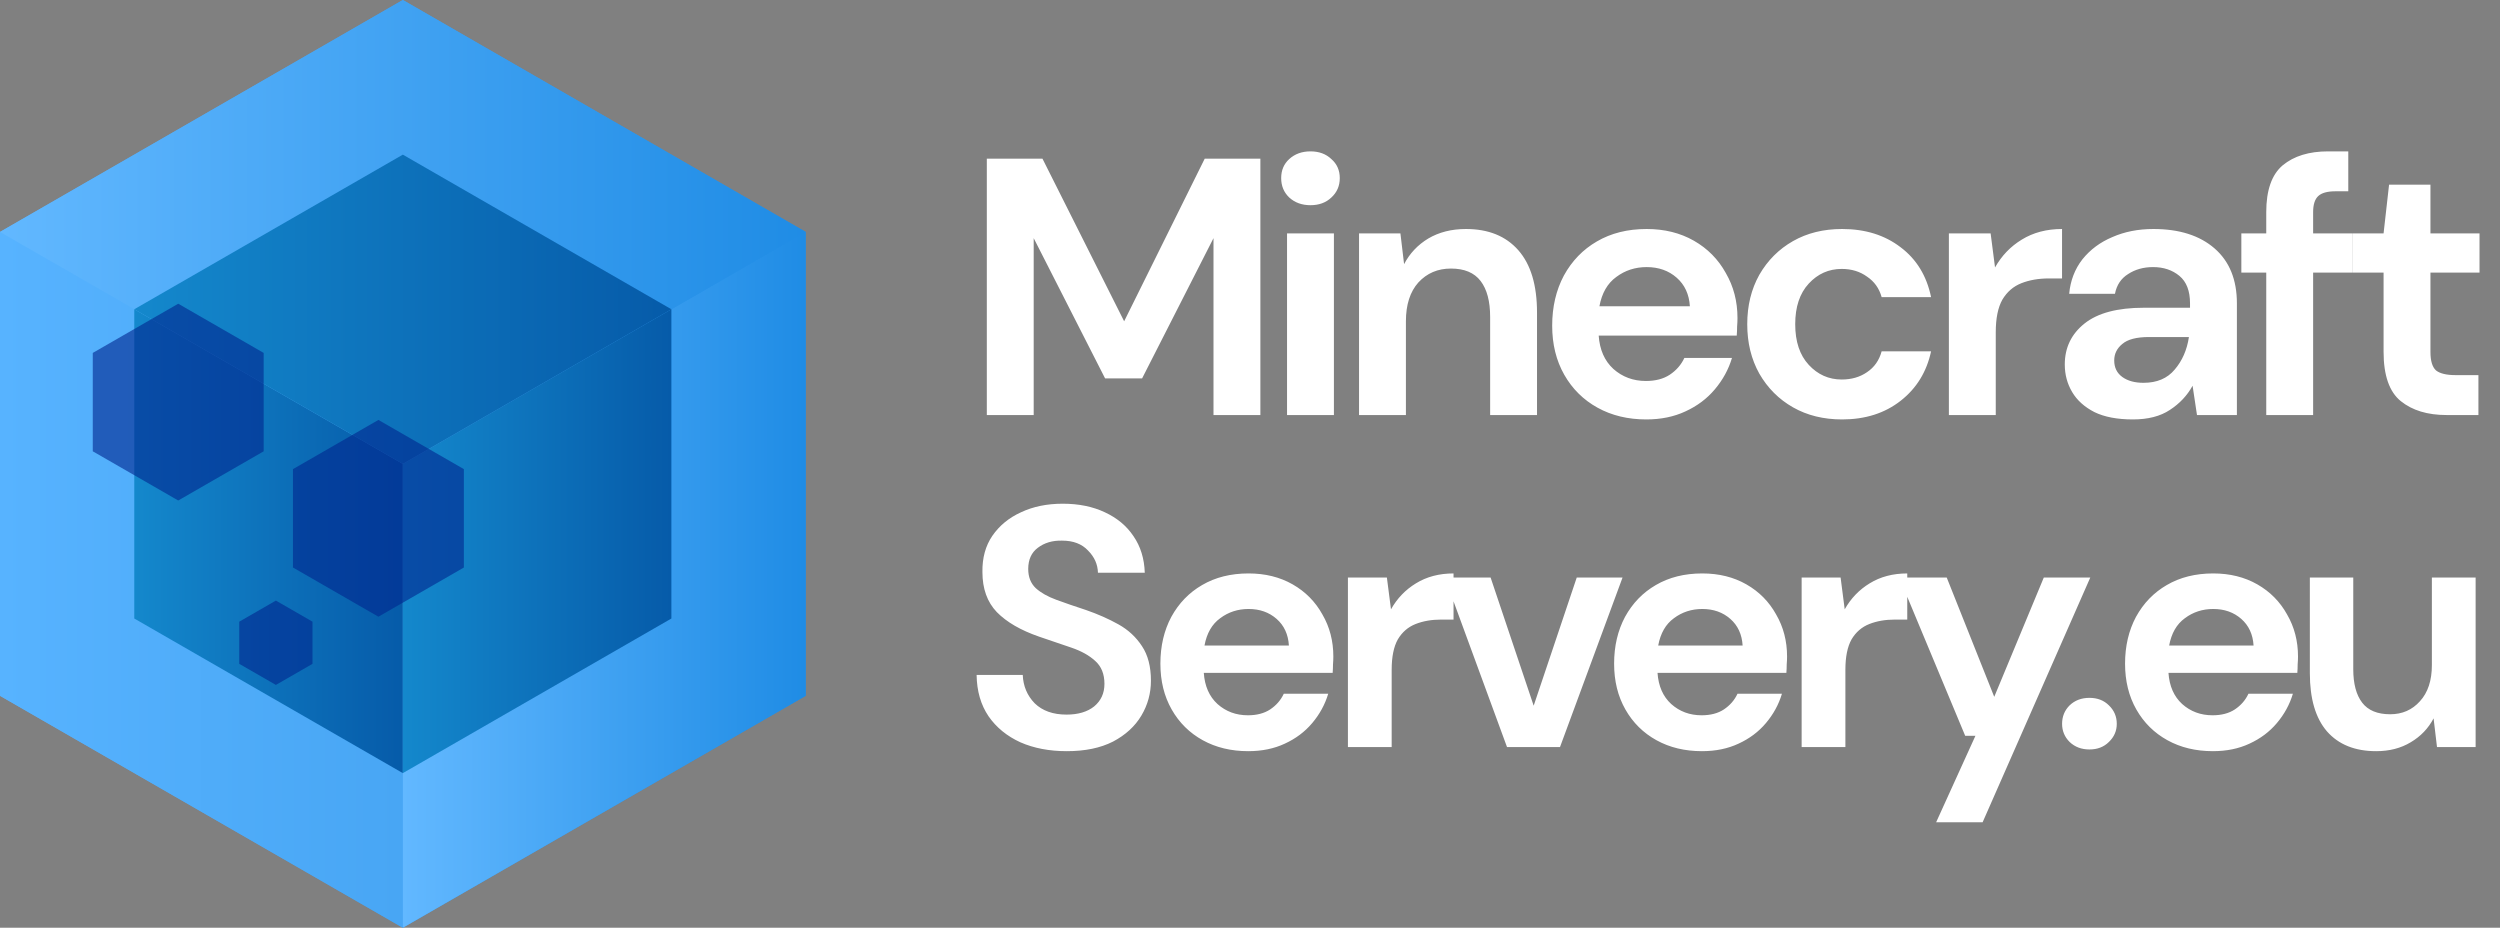 <svg width="512" height="190" viewBox="0 0 512 190" fill="none" xmlns="http://www.w3.org/2000/svg">
<rect x="0" y="0" width="512" height="190" fill="#808080" stroke="none"/>
<path fill-rule="evenodd" clip-rule="evenodd" d="M82.5 0L165 47.5V142.5L82.5 190L0 142.5V47.5L82.5 0Z" fill="url(#paint0_linear_131_350)"/>
<path d="M82.5 190L0 142.5V47.5L82.5 95V190Z" fill="url(#paint1_linear_131_350)"/>
<path d="M82.5 190L165 142.5V47.5L82.5 95V190Z" fill="url(#paint2_linear_131_350)"/>
<path d="M165 47.5L82.5 0L0 47.5L82.5 95L165 47.5Z" fill="url(#paint3_linear_131_350)"/>
<path d="M82.5 158.337L27.5 126.67V63.337L82.5 95.003V158.337Z" fill="url(#paint4_linear_131_350)"/>
<path d="M82.5 158.337L137.5 126.67V63.337L82.5 95.003V158.337Z" fill="url(#paint5_linear_131_350)"/>
<path d="M137.5 63.337L82.5 31.67L27.5 63.337L82.5 95.003L137.5 63.337Z" fill="url(#paint6_linear_131_350)"/>
<path fill-rule="evenodd" clip-rule="evenodd" d="M19 72.276V92.427L36.5 102.503L54 92.427V72.276V72.276L54 72.276L36.5 62.2L19 72.276L19 72.276V72.276Z" fill="#00258E" fill-opacity="0.6"/>
<path fill-rule="evenodd" clip-rule="evenodd" d="M60 96.076V116.227L77.5 126.303L95 116.227V96.076V96.076L95 96.076L77.5 86L60 96.076L60 96.076V96.076Z" fill="#00258E" fill-opacity="0.6"/>
<path fill-rule="evenodd" clip-rule="evenodd" d="M56.5 123L64 127.318V135.955L56.5 140.273L49 135.955V127.318L56.5 123Z" fill="#00258E" fill-opacity="0.6"/>
<path d="M202.1 85V32.5H213.5L230.225 65.8L246.725 32.5H258.125V85H248.525V48.775L233.9 77.5H226.325L211.7 48.775V85H202.1ZM268.386 42.025C266.636 42.025 265.186 41.5 264.036 40.45C262.936 39.4 262.386 38.075 262.386 36.475C262.386 34.875 262.936 33.575 264.036 32.575C265.186 31.525 266.636 31 268.386 31C270.136 31 271.561 31.525 272.661 32.575C273.811 33.575 274.386 34.875 274.386 36.475C274.386 38.075 273.811 39.4 272.661 40.45C271.561 41.5 270.136 42.025 268.386 42.025ZM263.586 85V47.8H273.186V85H263.586ZM278.331 85V47.8H286.806L287.556 54.1C288.706 51.9 290.356 50.15 292.506 48.85C294.706 47.55 297.281 46.9 300.231 46.9C304.831 46.9 308.406 48.35 310.956 51.25C313.506 54.15 314.781 58.4 314.781 64V85H305.181V64.9C305.181 61.7 304.531 59.25 303.231 57.55C301.931 55.85 299.906 55 297.156 55C294.456 55 292.231 55.95 290.481 57.85C288.781 59.75 287.931 62.4 287.931 65.8V85H278.331ZM337.161 85.9C333.411 85.9 330.086 85.1 327.186 83.5C324.286 81.9 322.011 79.65 320.361 76.75C318.711 73.85 317.886 70.5 317.886 66.7C317.886 62.85 318.686 59.425 320.286 56.425C321.936 53.425 324.186 51.1 327.036 49.45C329.936 47.75 333.336 46.9 337.236 46.9C340.886 46.9 344.111 47.7 346.911 49.3C349.711 50.9 351.886 53.1 353.436 55.9C355.036 58.65 355.836 61.725 355.836 65.125C355.836 65.675 355.811 66.25 355.761 66.85C355.761 67.45 355.736 68.075 355.686 68.725H327.411C327.611 71.625 328.611 73.9 330.411 75.55C332.261 77.2 334.486 78.025 337.086 78.025C339.036 78.025 340.661 77.6 341.961 76.75C343.311 75.85 344.311 74.7 344.961 73.3H354.711C354.011 75.65 352.836 77.8 351.186 79.75C349.586 81.65 347.586 83.15 345.186 84.25C342.836 85.35 340.161 85.9 337.161 85.9ZM337.236 54.7C334.886 54.7 332.811 55.375 331.011 56.725C329.211 58.025 328.061 60.025 327.561 62.725H346.086C345.936 60.275 345.036 58.325 343.386 56.875C341.736 55.425 339.686 54.7 337.236 54.7ZM377.26 85.9C373.46 85.9 370.11 85.075 367.21 83.425C364.31 81.775 362.01 79.475 360.31 76.525C358.66 73.575 357.835 70.2 357.835 66.4C357.835 62.6 358.66 59.225 360.31 56.275C362.01 53.325 364.31 51.025 367.21 49.375C370.11 47.725 373.46 46.9 377.26 46.9C382.01 46.9 386.01 48.15 389.26 50.65C392.51 53.1 394.585 56.5 395.485 60.85H385.36C384.86 59.05 383.86 57.65 382.36 56.65C380.91 55.6 379.185 55.075 377.185 55.075C374.535 55.075 372.285 56.075 370.435 58.075C368.585 60.075 367.66 62.85 367.66 66.4C367.66 69.95 368.585 72.725 370.435 74.725C372.285 76.725 374.535 77.725 377.185 77.725C379.185 77.725 380.91 77.225 382.36 76.225C383.86 75.225 384.86 73.8 385.36 71.95H395.485C394.585 76.15 392.51 79.525 389.26 82.075C386.01 84.625 382.01 85.9 377.26 85.9ZM399.131 85V47.8H407.681L408.581 54.775C409.931 52.375 411.756 50.475 414.056 49.075C416.406 47.625 419.156 46.9 422.306 46.9V57.025H419.606C417.506 57.025 415.631 57.35 413.981 58C412.331 58.65 411.031 59.775 410.081 61.375C409.181 62.975 408.731 65.2 408.731 68.05V85H399.131ZM436.817 85.9C433.617 85.9 430.992 85.4 428.942 84.4C426.892 83.35 425.367 81.975 424.367 80.275C423.367 78.575 422.867 76.7 422.867 74.65C422.867 71.2 424.217 68.4 426.917 66.25C429.617 64.1 433.667 63.025 439.067 63.025H448.517V62.125C448.517 59.575 447.792 57.7 446.342 56.5C444.892 55.3 443.092 54.7 440.942 54.7C438.992 54.7 437.292 55.175 435.842 56.125C434.392 57.025 433.492 58.375 433.142 60.175H423.767C424.017 57.475 424.917 55.125 426.467 53.125C428.067 51.125 430.117 49.6 432.617 48.55C435.117 47.45 437.917 46.9 441.017 46.9C446.317 46.9 450.492 48.225 453.542 50.875C456.592 53.525 458.117 57.275 458.117 62.125V85H449.942L449.042 79C447.942 81 446.392 82.65 444.392 83.95C442.442 85.25 439.917 85.9 436.817 85.9ZM438.992 78.4C441.742 78.4 443.867 77.5 445.367 75.7C446.917 73.9 447.892 71.675 448.292 69.025H440.117C437.567 69.025 435.742 69.5 434.642 70.45C433.542 71.35 432.992 72.475 432.992 73.825C432.992 75.275 433.542 76.4 434.642 77.2C435.742 78 437.192 78.4 438.992 78.4ZM464.128 85V55.825H459.028V47.8H464.128V43.45C464.128 38.95 465.253 35.75 467.503 33.85C469.803 31.95 472.903 31 476.803 31H480.928V39.175H478.303C476.653 39.175 475.478 39.5 474.778 40.15C474.078 40.8 473.728 41.9 473.728 43.45V47.8H481.753V55.825H473.728V85H464.128ZM501.056 85C497.156 85 494.031 84.05 491.681 82.15C489.331 80.25 488.156 76.875 488.156 72.025V55.825H481.781V47.8H488.156L489.281 37.825H497.756V47.8H507.806V55.825H497.756V72.1C497.756 73.9 498.131 75.15 498.881 75.85C499.681 76.5 501.031 76.825 502.931 76.825H507.581V85H501.056ZM218.49 153.84C214.897 153.84 211.723 153.233 208.97 152.02C206.217 150.76 204.047 148.987 202.46 146.7C200.873 144.367 200.057 141.543 200.01 138.23H209.46C209.553 140.517 210.37 142.453 211.91 144.04C213.497 145.58 215.667 146.35 218.42 146.35C220.8 146.35 222.69 145.79 224.09 144.67C225.49 143.503 226.19 141.963 226.19 140.05C226.19 138.043 225.56 136.48 224.3 135.36C223.087 134.24 221.453 133.33 219.4 132.63C217.347 131.93 215.153 131.183 212.82 130.39C209.04 129.083 206.147 127.403 204.14 125.35C202.18 123.297 201.2 120.567 201.2 117.16C201.153 114.267 201.83 111.793 203.23 109.74C204.677 107.64 206.637 106.03 209.11 104.91C211.583 103.743 214.43 103.16 217.65 103.16C220.917 103.16 223.787 103.743 226.26 104.91C228.78 106.077 230.74 107.71 232.14 109.81C233.587 111.91 234.357 114.407 234.45 117.3H224.86C224.813 115.573 224.137 114.057 222.83 112.75C221.57 111.397 219.797 110.72 217.51 110.72C215.55 110.673 213.893 111.163 212.54 112.19C211.233 113.17 210.58 114.617 210.58 116.53C210.58 118.163 211.093 119.47 212.12 120.45C213.147 121.383 214.547 122.177 216.32 122.83C218.093 123.483 220.123 124.183 222.41 124.93C224.837 125.77 227.053 126.75 229.06 127.87C231.067 128.99 232.677 130.483 233.89 132.35C235.103 134.17 235.71 136.527 235.71 139.42C235.71 141.987 235.057 144.367 233.75 146.56C232.443 148.753 230.507 150.527 227.94 151.88C225.373 153.187 222.223 153.84 218.49 153.84ZM255.638 153.84C252.138 153.84 249.034 153.093 246.328 151.6C243.621 150.107 241.498 148.007 239.958 145.3C238.418 142.593 237.648 139.467 237.648 135.92C237.648 132.327 238.394 129.13 239.888 126.33C241.428 123.53 243.528 121.36 246.188 119.82C248.894 118.233 252.068 117.44 255.708 117.44C259.114 117.44 262.124 118.187 264.738 119.68C267.351 121.173 269.381 123.227 270.828 125.84C272.321 128.407 273.068 131.277 273.068 134.45C273.068 134.963 273.044 135.5 272.998 136.06C272.998 136.62 272.974 137.203 272.928 137.81H246.538C246.724 140.517 247.658 142.64 249.338 144.18C251.064 145.72 253.141 146.49 255.568 146.49C257.388 146.49 258.904 146.093 260.118 145.3C261.378 144.46 262.311 143.387 262.918 142.08H272.018C271.364 144.273 270.268 146.28 268.728 148.1C267.234 149.873 265.368 151.273 263.128 152.3C260.934 153.327 258.438 153.84 255.638 153.84ZM255.708 124.72C253.514 124.72 251.578 125.35 249.898 126.61C248.218 127.823 247.144 129.69 246.678 132.21H263.968C263.828 129.923 262.988 128.103 261.448 126.75C259.908 125.397 257.994 124.72 255.708 124.72ZM276.054 153V118.28H284.034L284.874 124.79C286.134 122.55 287.837 120.777 289.984 119.47C292.177 118.117 294.744 117.44 297.684 117.44V126.89H295.164C293.204 126.89 291.454 127.193 289.914 127.8C288.374 128.407 287.16 129.457 286.274 130.95C285.434 132.443 285.014 134.52 285.014 137.18V153H276.054ZM308.637 153L295.897 118.28H305.277L314.097 144.53L322.917 118.28H332.297L319.487 153H308.637ZM348.56 153.84C345.06 153.84 341.957 153.093 339.25 151.6C336.543 150.107 334.42 148.007 332.88 145.3C331.34 142.593 330.57 139.467 330.57 135.92C330.57 132.327 331.317 129.13 332.81 126.33C334.35 123.53 336.45 121.36 339.11 119.82C341.817 118.233 344.99 117.44 348.63 117.44C352.037 117.44 355.047 118.187 357.66 119.68C360.273 121.173 362.303 123.227 363.75 125.84C365.243 128.407 365.99 131.277 365.99 134.45C365.99 134.963 365.967 135.5 365.92 136.06C365.92 136.62 365.897 137.203 365.85 137.81H339.46C339.647 140.517 340.58 142.64 342.26 144.18C343.987 145.72 346.063 146.49 348.49 146.49C350.31 146.49 351.827 146.093 353.04 145.3C354.3 144.46 355.233 143.387 355.84 142.08H364.94C364.287 144.273 363.19 146.28 361.65 148.1C360.157 149.873 358.29 151.273 356.05 152.3C353.857 153.327 351.36 153.84 348.56 153.84ZM348.63 124.72C346.437 124.72 344.5 125.35 342.82 126.61C341.14 127.823 340.067 129.69 339.6 132.21H356.89C356.75 129.923 355.91 128.103 354.37 126.75C352.83 125.397 350.917 124.72 348.63 124.72ZM368.976 153V118.28H376.956L377.796 124.79C379.056 122.55 380.759 120.777 382.906 119.47C385.099 118.117 387.666 117.44 390.606 117.44V126.89H388.086C386.126 126.89 384.376 127.193 382.836 127.8C381.296 128.407 380.082 129.457 379.196 130.95C378.356 132.443 377.936 134.52 377.936 137.18V153H368.976ZM396.52 168.4L404.57 150.69H402.47L388.96 118.28H398.69L408.42 142.71L418.57 118.28H428.09L406.04 168.4H396.52ZM427.915 153.49C426.282 153.49 424.929 152.977 423.855 151.95C422.829 150.923 422.315 149.687 422.315 148.24C422.315 146.747 422.829 145.487 423.855 144.46C424.929 143.433 426.282 142.92 427.915 142.92C429.549 142.92 430.879 143.433 431.905 144.46C432.979 145.487 433.515 146.747 433.515 148.24C433.515 149.687 432.979 150.923 431.905 151.95C430.879 152.977 429.549 153.49 427.915 153.49ZM453.202 153.84C449.702 153.84 446.598 153.093 443.892 151.6C441.185 150.107 439.062 148.007 437.522 145.3C435.982 142.593 435.212 139.467 435.212 135.92C435.212 132.327 435.958 129.13 437.452 126.33C438.992 123.53 441.092 121.36 443.752 119.82C446.458 118.233 449.632 117.44 453.272 117.44C456.678 117.44 459.688 118.187 462.302 119.68C464.915 121.173 466.945 123.227 468.392 125.84C469.885 128.407 470.632 131.277 470.632 134.45C470.632 134.963 470.608 135.5 470.562 136.06C470.562 136.62 470.538 137.203 470.492 137.81H444.102C444.288 140.517 445.222 142.64 446.902 144.18C448.628 145.72 450.705 146.49 453.132 146.49C454.952 146.49 456.468 146.093 457.682 145.3C458.942 144.46 459.875 143.387 460.482 142.08H469.582C468.928 144.273 467.832 146.28 466.292 148.1C464.798 149.873 462.932 151.273 460.692 152.3C458.498 153.327 456.002 153.84 453.202 153.84ZM453.272 124.72C451.078 124.72 449.142 125.35 447.462 126.61C445.782 127.823 444.708 129.69 444.242 132.21H461.532C461.392 129.923 460.552 128.103 459.012 126.75C457.472 125.397 455.558 124.72 453.272 124.72ZM486.638 153.84C482.298 153.84 478.938 152.487 476.558 149.78C474.224 147.073 473.058 143.107 473.058 137.88V118.28H481.948V137.04C481.948 140.027 482.554 142.313 483.768 143.9C484.981 145.487 486.894 146.28 489.508 146.28C491.981 146.28 494.011 145.393 495.598 143.62C497.231 141.847 498.048 139.373 498.048 136.2V118.28H507.008V153H499.098L498.398 147.12C497.324 149.173 495.761 150.807 493.708 152.02C491.701 153.233 489.344 153.84 486.638 153.84Z" fill="white"/>
<defs>
<linearGradient id="paint0_linear_131_350" x1="0" y1="95" x2="165" y2="95" gradientUnits="userSpaceOnUse">
<stop stop-color="#57B4FF"/>
<stop offset="1" stop-color="#208DE6"/>
</linearGradient>
<linearGradient id="paint1_linear_131_350" x1="0" y1="118.75" x2="82.5" y2="118.75" gradientUnits="userSpaceOnUse">
<stop stop-color="#57B3FF"/>
<stop offset="1" stop-color="#48A6F4"/>
</linearGradient>
<linearGradient id="paint2_linear_131_350" x1="82.5" y1="118.75" x2="165" y2="118.75" gradientUnits="userSpaceOnUse">
<stop stop-color="#62B8FF"/>
<stop offset="1" stop-color="#1F8CE5"/>
</linearGradient>
<linearGradient id="paint3_linear_131_350" x1="0" y1="47.5" x2="165" y2="47.5" gradientUnits="userSpaceOnUse">
<stop stop-color="#62B8FF"/>
<stop offset="1" stop-color="#1F8CE5"/>
</linearGradient>
<linearGradient id="paint4_linear_131_350" x1="27.5" y1="110.837" x2="82.5" y2="110.837" gradientUnits="userSpaceOnUse">
<stop stop-color="#1488CC"/>
<stop offset="1" stop-color="#065BA9"/>
</linearGradient>
<linearGradient id="paint5_linear_131_350" x1="82.5" y1="110.837" x2="137.5" y2="110.837" gradientUnits="userSpaceOnUse">
<stop stop-color="#1488CC"/>
<stop offset="1" stop-color="#065BA9"/>
</linearGradient>
<linearGradient id="paint6_linear_131_350" x1="27.5" y1="63.337" x2="137.5" y2="63.337" gradientUnits="userSpaceOnUse">
<stop stop-color="#1488CC"/>
<stop offset="1" stop-color="#065BA9"/>
</linearGradient>
</defs>
</svg>
